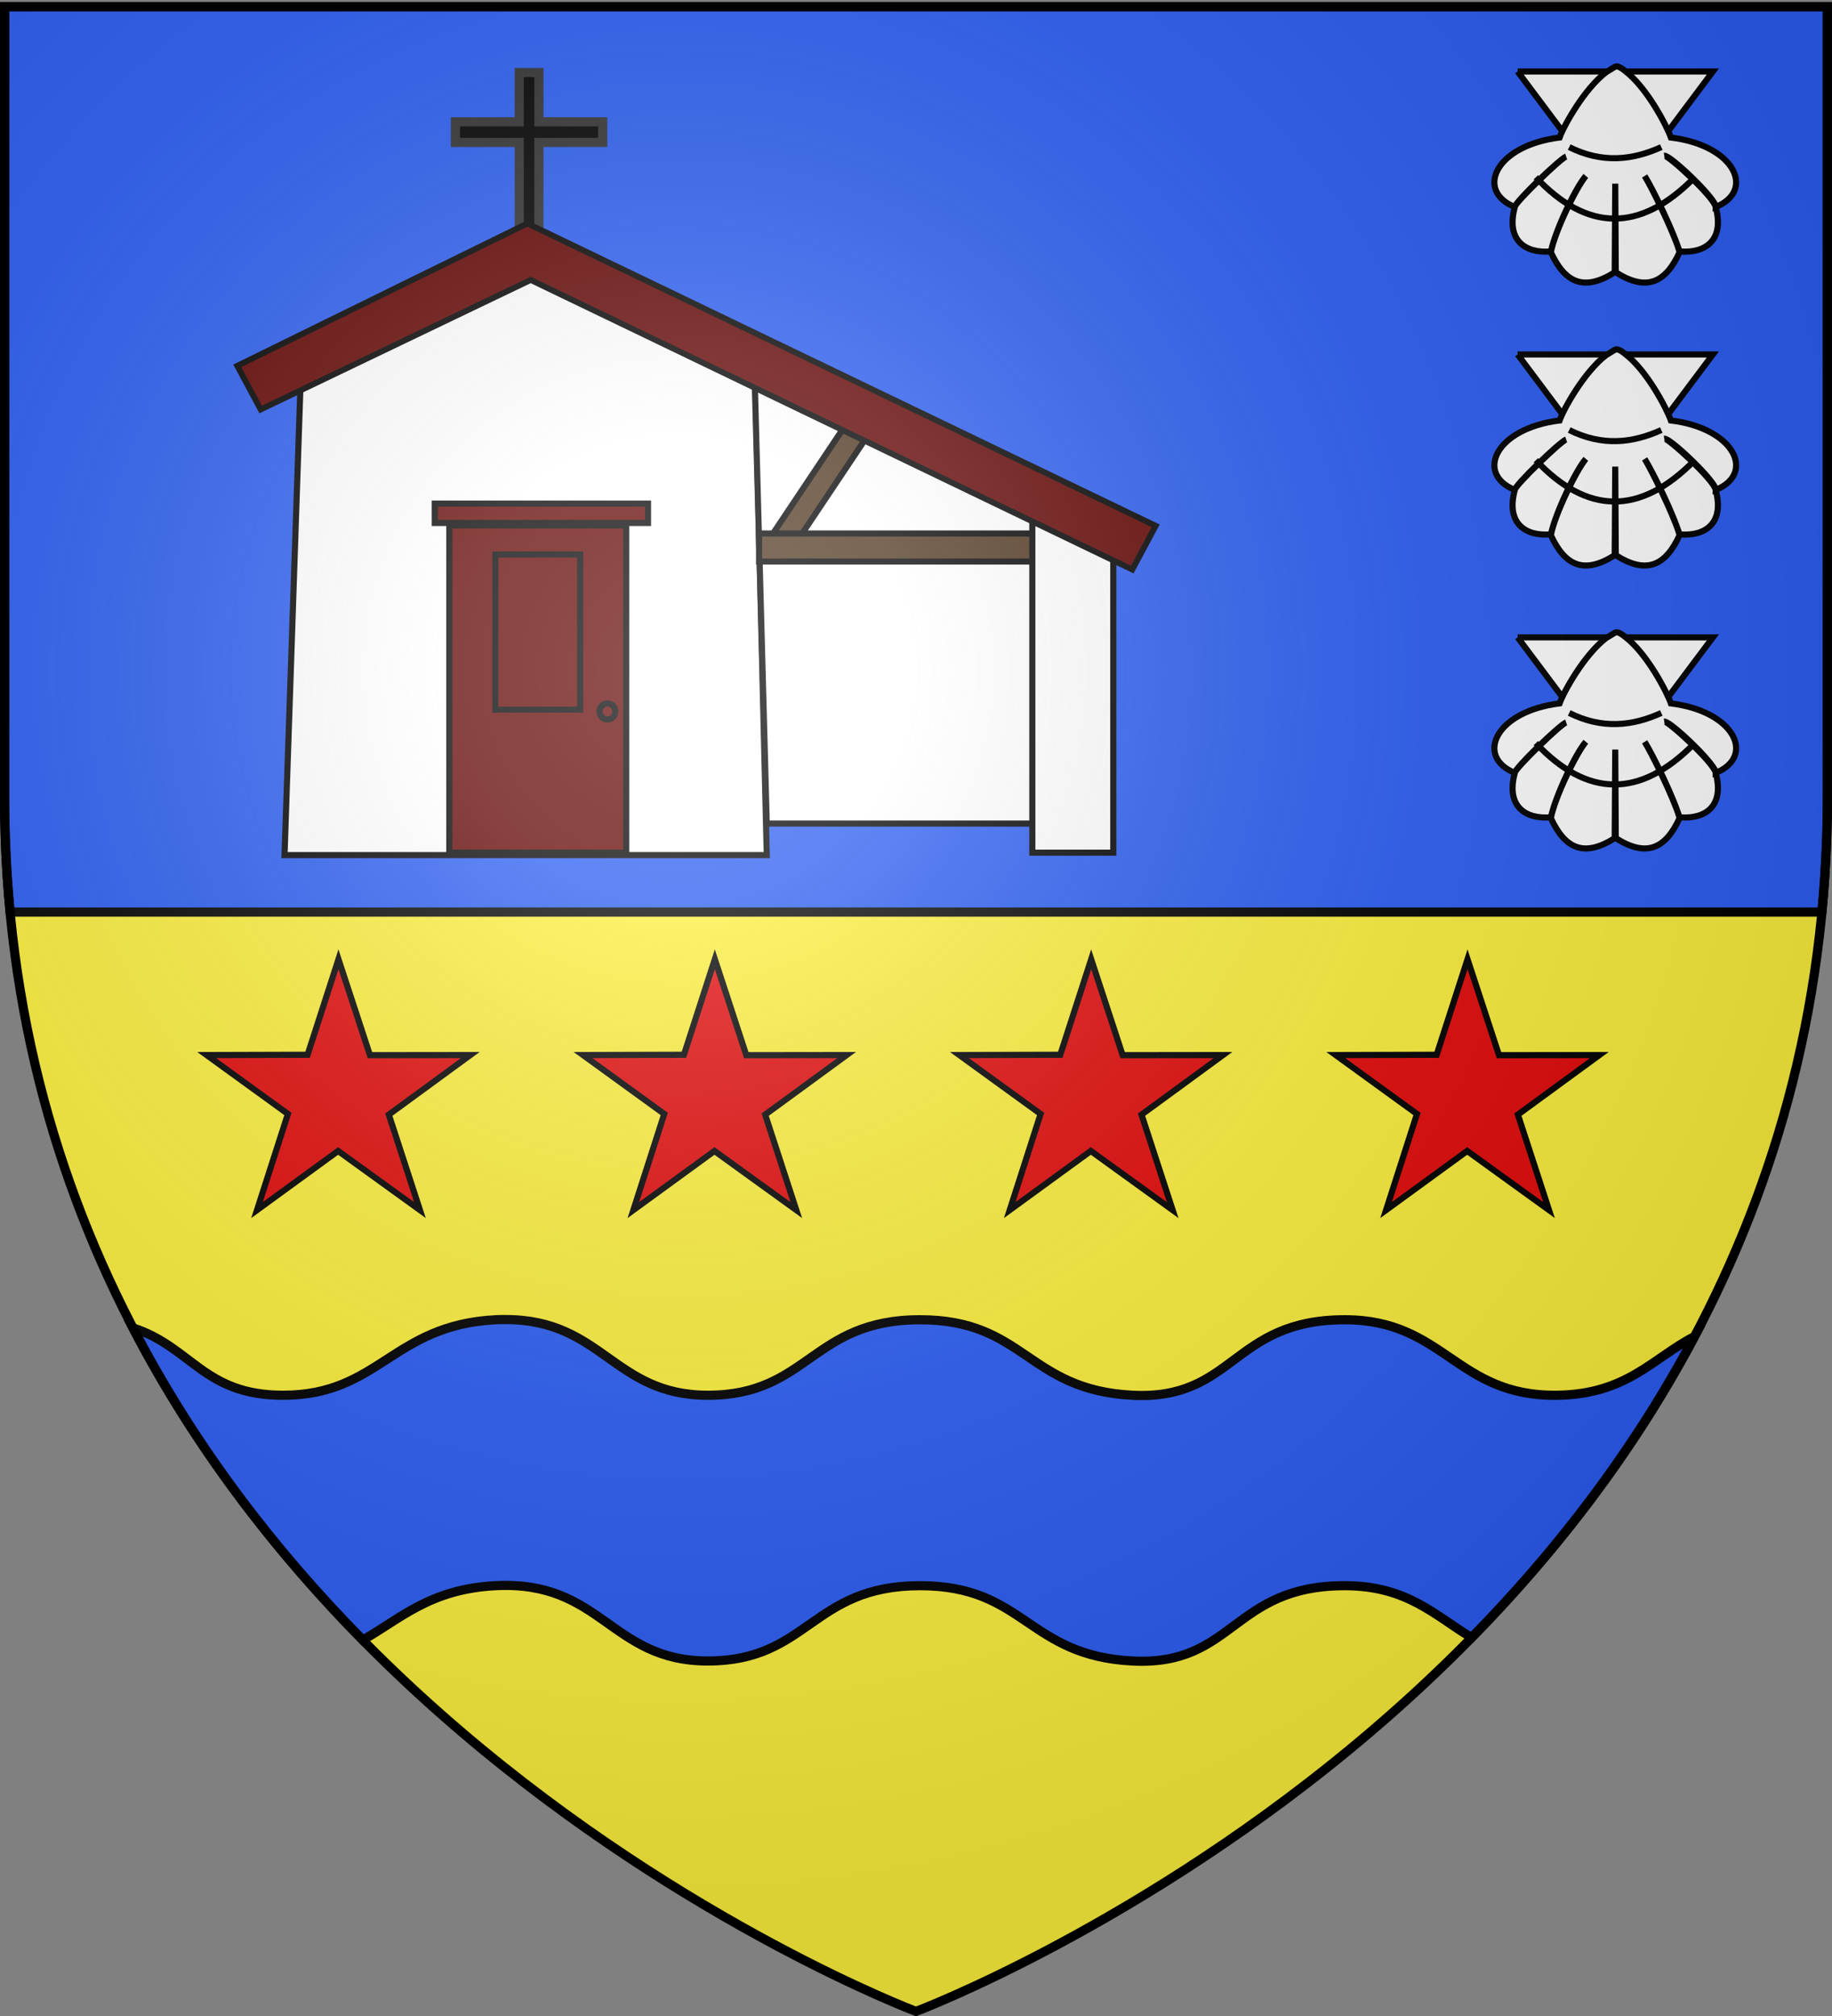 <svg xmlns="http://www.w3.org/2000/svg" xmlns:xlink="http://www.w3.org/1999/xlink" width="600" height="660" style="display:inline" version="1.0"><rect width="100%" height="100%" fill="#808080" stroke="none"/><desc>Flag of Canton of Valais (Wallis)</desc><defs><g id="c"><path id="b" d="M0 0v1h.5z" transform="rotate(18 3.157 -.5)"/><use xlink:href="#b" width="810" height="540" transform="scale(-1 1)"/></g><g id="d"><use xlink:href="#c" width="810" height="540" transform="rotate(72)"/><use xlink:href="#c" width="810" height="540" transform="rotate(144)"/></g><radialGradient xlink:href="#a" id="e" cx="221.445" cy="226.331" r="300" fx="221.445" fy="226.331" gradientTransform="matrix(1.353 0 0 1.349 -77.63 -85.747)" gradientUnits="userSpaceOnUse"/><linearGradient id="a"><stop offset="0" style="stop-color:white;stop-opacity:.314"/><stop offset=".19" style="stop-color:white;stop-opacity:.251"/><stop offset=".6" style="stop-color:#6b6b6b;stop-opacity:.125"/><stop offset="1" style="stop-color:black;stop-opacity:.125"/></linearGradient></defs><g style="display:inline"><path d="M300 658.5s298.5-112.32 298.5-397.772V2.176H1.5v258.552C1.5 546.18 300 658.5 300 658.5" style="fill:#fcef3c;fill-opacity:1;fill-rule:evenodd;stroke:none;stroke-width:1px;stroke-linecap:butt;stroke-linejoin:miter;stroke-opacity:1"/><path d="M1.5 2.188v258.53c0 12.977.635 25.61 1.813 37.876h593.375a396 396 0 0 0 1.812-37.875V2.188z" style="fill:#2b5df2;fill-opacity:1;fill-rule:evenodd;stroke:#000;stroke-width:3;stroke-linecap:butt;stroke-linejoin:miter;stroke-miterlimit:4;stroke-dasharray:none;stroke-opacity:1;display:inline"/></g><g style="display:inline"><g style="stroke:#000;stroke-width:2.157;stroke-miterlimit:4;stroke-dasharray:none;stroke-opacity:1;display:inline"><g style="stroke:#000;stroke-width:4.27;stroke-miterlimit:4;stroke-dasharray:none;stroke-opacity:1"><path d="m210.616 124.75 68.307 91.255 68.336-91.255H210.616z" style="fill:#fff;fill-opacity:1;fill-rule:evenodd;stroke:#000;stroke-width:4.27;stroke-linecap:butt;stroke-linejoin:miter;stroke-miterlimit:4;stroke-dasharray:none;stroke-opacity:1" transform="matrix(.468 0 0 .468 398.468 -34.974)"/><path d="M272.563 125.219c-15.366 11.694-29.83 37.842-32.563 45.719-45.389 5.631-59.01 37.373-31.437 48.562.653-3.537 32.284-34.076 35.978-35.224-4.404 1.629-36.045 32.033-35.885 35.286-6.33 23.265 7.295 32.616 25.281 31.063 2.902-14.41 17.519-45.172 24.41-52.795-6.737 8.182-21.648 38.577-24.472 53.357 9.937 21.524 23.263 27.56 44.688 14.032l.375-61.99.375 61.99c21.424 13.529 34.72 7.492 44.656-14.031-3.592-13.246-18.418-43.748-24.441-53.358 4.754 7.79 19.223 36.778 24.41 52.795 17.986 1.553 31.612-7.798 25.28-31.062-1.023-6.998-33.297-36.4-35.915-35.906 4.198-.46 36.344 30.2 36.01 35.843 27.572-11.189 13.95-42.931-31.438-48.562-2.734-7.877-16.64-34.859-32.007-46.553 0 0-4.642-4.098-6.93-3.041z" style="fill:#fff;fill-opacity:1;fill-rule:evenodd;stroke:#000;stroke-width:4.27;stroke-linecap:butt;stroke-linejoin:miter;stroke-miterlimit:4;stroke-dasharray:none;stroke-opacity:1" transform="matrix(.468 0 0 .468 398.468 -34.974)"/><path d="M246.705 177.634c23.134 11.518 44.287 9.172 64.465 0M223.364 198.752c35.567 37.691 72.616 39.346 111.147 0" style="fill:none;fill-rule:evenodd;stroke:#000;stroke-width:4.27;stroke-linecap:butt;stroke-linejoin:miter;stroke-miterlimit:4;stroke-dasharray:none;stroke-opacity:1" transform="matrix(.468 0 0 .468 398.468 -34.974)"/></g><g style="stroke:#000;stroke-width:4.27;stroke-miterlimit:4;stroke-dasharray:none;stroke-opacity:1"><path d="m210.616 124.75 68.307 91.255 68.336-91.255H210.616z" style="fill:#fff;fill-opacity:1;fill-rule:evenodd;stroke:#000;stroke-width:4.27;stroke-linecap:butt;stroke-linejoin:miter;stroke-miterlimit:4;stroke-dasharray:none;stroke-opacity:1" transform="matrix(.468 0 0 .468 398.468 57.652)"/><path d="M272.563 125.219c-15.366 11.694-29.83 37.842-32.563 45.719-45.389 5.631-59.01 37.373-31.437 48.562.653-3.537 32.284-34.076 35.978-35.224-4.404 1.629-36.045 32.033-35.885 35.286-6.33 23.265 7.295 32.616 25.281 31.063 2.902-14.41 17.519-45.172 24.41-52.795-6.737 8.182-21.648 38.577-24.472 53.357 9.937 21.524 23.263 27.56 44.688 14.032l.375-61.99.375 61.99c21.424 13.529 34.72 7.492 44.656-14.031-3.592-13.246-18.418-43.748-24.441-53.358 4.754 7.79 19.223 36.778 24.41 52.795 17.986 1.553 31.612-7.798 25.28-31.062-1.023-6.998-33.297-36.4-35.915-35.906 4.198-.46 36.344 30.2 36.01 35.843 27.572-11.189 13.95-42.931-31.438-48.562-2.734-7.877-16.64-34.859-32.007-46.553 0 0-4.642-4.098-6.93-3.041z" style="fill:#fff;fill-opacity:1;fill-rule:evenodd;stroke:#000;stroke-width:4.27;stroke-linecap:butt;stroke-linejoin:miter;stroke-miterlimit:4;stroke-dasharray:none;stroke-opacity:1" transform="matrix(.468 0 0 .468 398.468 57.652)"/><path d="M246.705 177.634c23.134 11.518 44.287 9.172 64.465 0M223.364 198.752c35.567 37.691 72.616 39.346 111.147 0" style="fill:none;fill-rule:evenodd;stroke:#000;stroke-width:4.27;stroke-linecap:butt;stroke-linejoin:miter;stroke-miterlimit:4;stroke-dasharray:none;stroke-opacity:1" transform="matrix(.468 0 0 .468 398.468 57.652)"/></g><g style="stroke:#000;stroke-width:4.27;stroke-miterlimit:4;stroke-dasharray:none;stroke-opacity:1"><path d="m210.616 124.75 68.307 91.255 68.336-91.255H210.616z" style="fill:#fff;fill-opacity:1;fill-rule:evenodd;stroke:#000;stroke-width:4.27;stroke-linecap:butt;stroke-linejoin:miter;stroke-miterlimit:4;stroke-dasharray:none;stroke-opacity:1" transform="matrix(.468 0 0 .468 398.468 150.278)"/><path d="M272.563 125.219c-15.366 11.694-29.83 37.842-32.563 45.719-45.389 5.631-59.01 37.373-31.437 48.562.653-3.537 32.284-34.076 35.978-35.224-4.404 1.629-36.045 32.033-35.885 35.286-6.33 23.265 7.295 32.616 25.281 31.063 2.902-14.41 17.519-45.172 24.41-52.795-6.737 8.182-21.648 38.577-24.472 53.357 9.937 21.524 23.263 27.56 44.688 14.032l.375-61.99.375 61.99c21.424 13.529 34.72 7.492 44.656-14.031-3.592-13.246-18.418-43.748-24.441-53.358 4.754 7.79 19.223 36.778 24.41 52.795 17.986 1.553 31.612-7.798 25.28-31.062-1.023-6.998-33.297-36.4-35.915-35.906 4.198-.46 36.344 30.2 36.01 35.843 27.572-11.189 13.95-42.931-31.438-48.562-2.734-7.877-16.64-34.859-32.007-46.553 0 0-4.642-4.098-6.93-3.041z" style="fill:#fff;fill-opacity:1;fill-rule:evenodd;stroke:#000;stroke-width:4.27;stroke-linecap:butt;stroke-linejoin:miter;stroke-miterlimit:4;stroke-dasharray:none;stroke-opacity:1" transform="matrix(.468 0 0 .468 398.468 150.278)"/><path d="M246.705 177.634c23.134 11.518 44.287 9.172 64.465 0M223.364 198.752c35.567 37.691 72.616 39.346 111.147 0" style="fill:none;fill-rule:evenodd;stroke:#000;stroke-width:4.27;stroke-linecap:butt;stroke-linejoin:miter;stroke-miterlimit:4;stroke-dasharray:none;stroke-opacity:1" transform="matrix(.468 0 0 .468 398.468 150.278)"/></g></g><g style="display:inline"><path d="m-550 327.46 74.206-37.301 74.207 37.301 3.968 163.492h-157.937z" style="fill:#fff;stroke:#000;stroke-width:2;stroke-miterlimit:4;stroke-opacity:1" transform="translate(648.742 -211.01)"/><path d="m-401.587 335.016 92.063 44v101.619h-88.095z" style="fill:#fff;stroke:#000;stroke-width:2;stroke-miterlimit:4;stroke-opacity:1" transform="translate(648.742 -211.01)"/><path d="M-501.587 383.016h57.937v107.143h-57.937zM-506.349 375.873h69.841v6.349h-69.841z" style="fill:#610300;fill-opacity:1;stroke:#000;stroke-width:2;stroke-miterlimit:4;stroke-dasharray:none;stroke-opacity:1" transform="translate(648.742 -211.01)"/><path d="M-486.508 392.54h27.778v50.794h-27.778z" style="fill:#610300;fill-opacity:1;stroke:#000;stroke-width:2;stroke-miterlimit:4;stroke-dasharray:none;stroke-opacity:1" transform="translate(648.742 -211.01)"/><g style="fill:#4f351e;fill-opacity:1"><path d="m-398.222 389.644 27.25-40.746 6.864 4.014-27.517 41.144z" style="fill:#4f351e;fill-opacity:1;stroke:#000;stroke-width:2;stroke-miterlimit:4;stroke-opacity:1" transform="translate(648.742 -211.01)"/><path d="M-400.136 385.665h89.741v9.175h-89.741z" style="fill:#4f351e;fill-opacity:1;stroke:#000;stroke-width:2;stroke-miterlimit:4;stroke-dasharray:none;stroke-opacity:1" transform="translate(648.742 -211.01)"/></g><path d="M-310.646 378.623h26.519v111.536h-26.519z" style="fill:#fff;stroke:#000;stroke-width:2;stroke-miterlimit:4;stroke-dasharray:none;stroke-opacity:1" transform="translate(648.742 -211.01)"/><path d="M-478.684 234.763v16.125h-20.906v6.75h20.906v43.625h6.438v-43.625h20.906v-6.75h-20.906v-16.125z" style="fill:#000;fill-opacity:1;stroke:#313131;stroke-width:3;stroke-miterlimit:4;stroke-dasharray:none;stroke-opacity:.989" transform="translate(648.742 -211.01)"/><path d="m-476.025 284.158-95.003 46.622 7.659 14.284 88.437-42.406L-277.9 397.47l7.659-14.315z" style="fill:#610300;fill-opacity:1;stroke:#000;stroke-width:1.914;stroke-miterlimit:4;stroke-dasharray:none;stroke-opacity:1" transform="translate(648.742 -211.01)"/><path d="M-447.222 443.929a2.58 2.58 0 1 1-5.159 0 2.58 2.58 0 1 1 5.159 0z" style="fill:#610300;fill-opacity:1;stroke:#000;stroke-width:2;stroke-miterlimit:4;stroke-dasharray:none;stroke-opacity:1" transform="translate(648.742 -211.01)"/></g><g style="display:inline"><path d="m100.564 321.876 7.384 22.493 23.537-.028-19.11 13.973 7.3 22.377-19.195-13.857-19.026 13.857 7.248-22.537-19.059-13.813 23.674-.07zM188.86 321.876l7.382 22.493 23.538-.028-19.11 13.973 7.3 22.377-19.195-13.857-19.026 13.857 7.247-22.537-19.058-13.813 23.674-.07zM277.154 321.876l7.383 22.493 23.538-.028-19.11 13.973 7.3 22.377-19.195-13.857-19.026 13.857 7.247-22.537-19.058-13.813 23.673-.07zM365.449 321.876l7.383 22.493 23.538-.028-19.11 13.973 7.299 22.377-19.194-13.857-19.027 13.857 7.248-22.537-19.058-13.813 23.673-.07z" style="fill:#e20909;fill-opacity:1;stroke:#000;stroke-width:1.443;stroke-miterlimit:4;stroke-dasharray:none;stroke-dashoffset:0;stroke-opacity:1" transform="matrix(1.396 0 0 1.396 -29.532 -135.294)"/></g><path d="M163.875 432c-.524.009-1.05.034-1.594.063-33.765 1.74-38.112 24.718-69.593 24.718-25.993 0-29.788-15.725-49.157-22.062 20.682 39.788 47.2 73.688 75.282 102.187 12.31-6.9 21.884-16.668 43.468-17.781 34.826-1.796 37.59 24.656 69.532 24.656 33.002 0 34.036-24.656 69.5-24.656 34.401 0 35.12 22.915 69.593 24.656 33.413 1.688 32.581-24.656 69.532-24.656 20.371 0 29.526 9.762 41.53 17 27.131-27.66 52.766-60.379 73.032-98.594-13.8 7.153-22.143 18.932-45 19.25-33.077.461-36.86-24.719-69.562-24.719-36.95 0-36.119 26.407-69.532 24.72-34.474-1.742-35.192-24.72-69.593-24.72-35.464 0-36.498 24.72-69.5 24.72-30.943 0-34.52-24.86-66.375-24.782-.514.001-1.039-.009-1.563 0z" style="fill:#2b5df2;fill-opacity:1;fill-rule:evenodd;stroke:#000;stroke-width:3;stroke-linecap:butt;stroke-linejoin:miter;stroke-miterlimit:4;stroke-dasharray:none;stroke-opacity:1;display:inline"/></g><path d="M300 658.5s298.5-112.32 298.5-397.772V2.176H1.5v258.552C1.5 546.18 300 658.5 300 658.5" style="opacity:1;fill:url(#e);fill-opacity:1;fill-rule:evenodd;stroke:none;stroke-width:1px;stroke-linecap:butt;stroke-linejoin:miter;stroke-opacity:1"/><path d="M300 658.5S1.5 546.18 1.5 260.728V2.176h597v258.552C598.5 546.18 300 658.5 300 658.5z" style="opacity:1;fill:none;fill-opacity:1;fill-rule:evenodd;stroke:#000;stroke-width:3;stroke-linecap:butt;stroke-linejoin:miter;stroke-miterlimit:4;stroke-dasharray:none;stroke-opacity:1"/></svg>